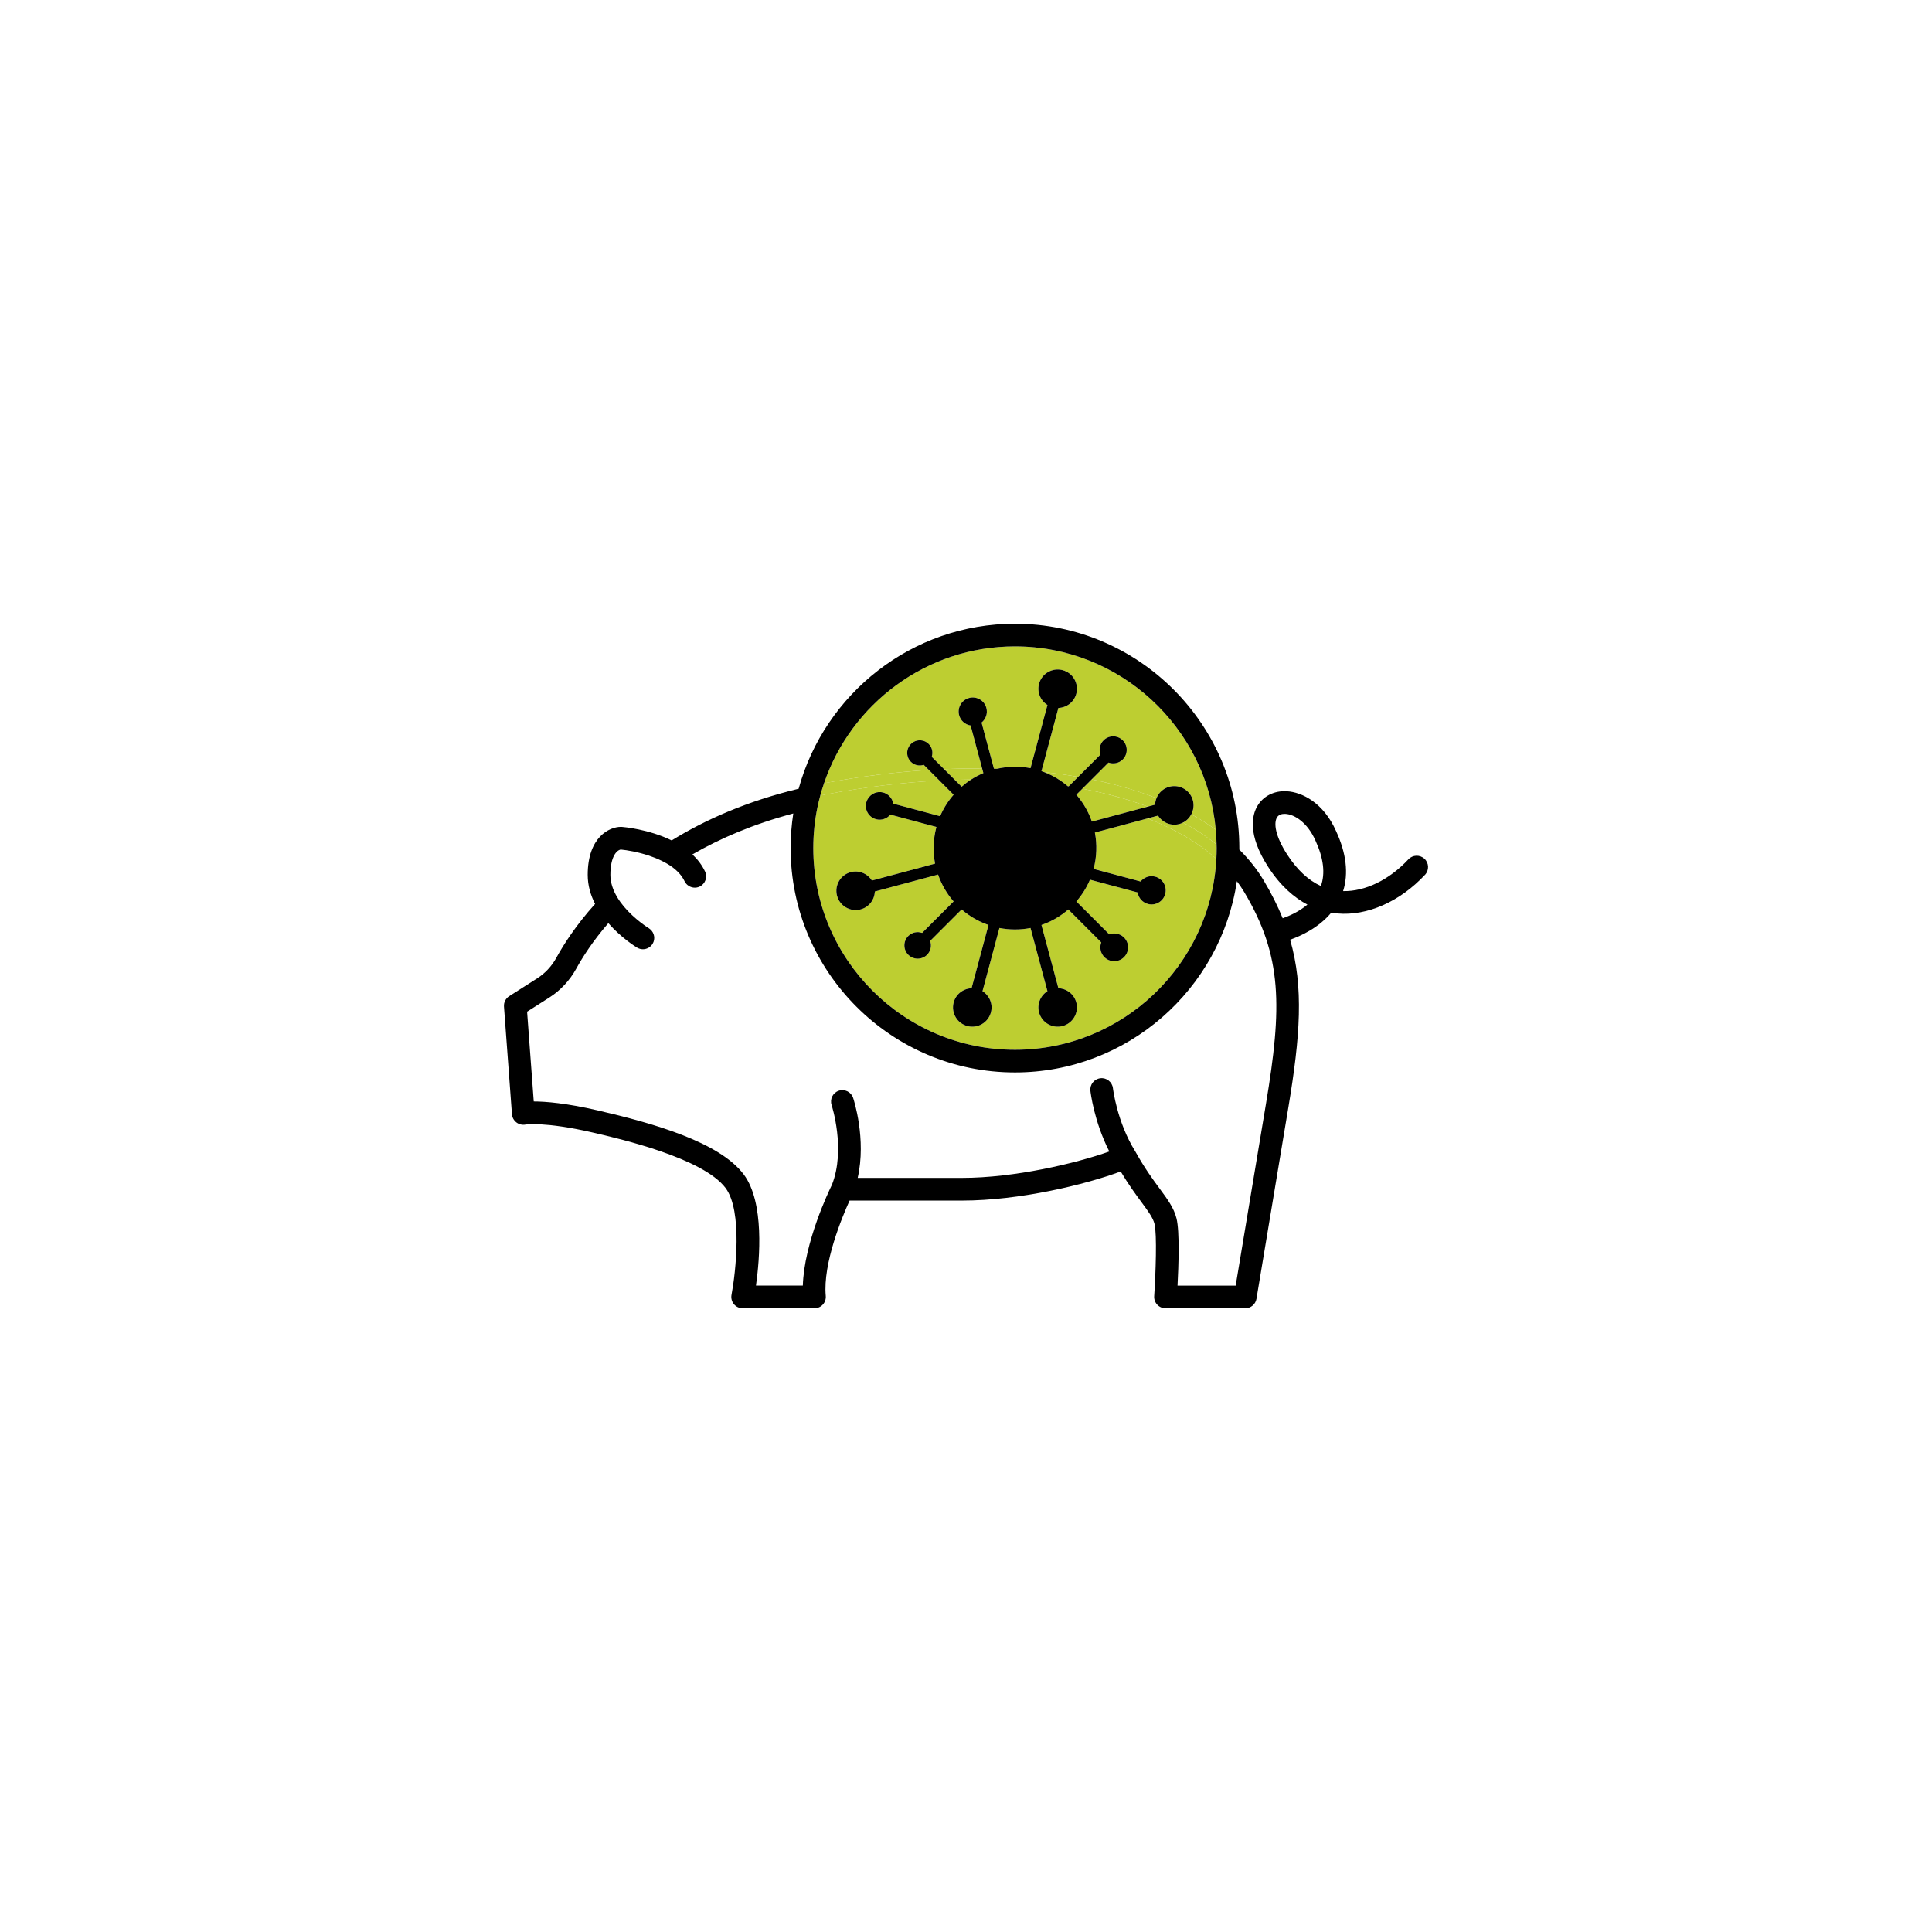 <?xml version="1.0" encoding="UTF-8"?>
<svg id="a" data-name="Layer_1" xmlns="http://www.w3.org/2000/svg" viewBox="0 0 500 500">
  <defs>
    <style>
      .b {
        fill: none;
      }

      .c {
        fill: #bdce31;
      }
    </style>
  </defs>
  <path class="b" d="M332.681,210.638c-.073-.004-.148-.006-.226-.006-.703,0-1.547.183-1.992.954-.807,1.394-.525,4.65,2.685,9.604,2.539,3.919,5.451,6.63,8.695,8.107,1.176-3.248.702-7.207-1.414-11.792-2.035-4.579-5.355-6.74-7.748-6.868Z"/>
  <path class="c" d="M243.108,201.989l-2.724-2.724c-8.71.547-17.763,1.67-27.05,3.422-.024.005-.047.01-.07.014-.358,1.051-.687,2.114-.979,3.194.533-.107,1.052-.224,1.593-.326,10.211-1.927,19.988-3.096,29.23-3.58Z"/>
  <path class="c" d="M306.183,212.869c3.199,1.716,6.088,3.613,8.665,5.671-.023-1.284-.088-2.557-.203-3.817-1.969-1.418-4.08-2.749-6.333-3.985-.469.897-1.196,1.653-2.129,2.131Z"/>
  <path class="c" d="M297.029,208.758l1.914-.513c.023-.587.142-1.154.359-1.686-5.126-1.997-10.747-3.616-16.782-4.847l-2.411,2.411c6.135,1.155,11.793,2.713,16.92,4.634Z"/>
  <path class="c" d="M276.573,203.51l2.457-2.457c-2.874-.501-5.832-.918-8.871-1.248,2.209.838,4.3,2.062,6.181,3.67.077.012.156.022.233.035Z"/>
  <path class="c" d="M251.327,201.745c1.017-.652,2.077-1.208,3.169-1.668l-.319-1.189c-3.224-.031-6.51.025-9.853.168l2.771,2.771c1.425-.045,2.834-.071,4.231-.082Z"/>
  <path class="c" d="M247.097,201.828l1.775,1.774c.785-.684,1.602-1.309,2.456-1.857-1.397.012-2.806.038-4.231.082Z"/>
  <g>
    <g>
      <path class="c" d="M314.645,214.722c-2.413-26.557-24.794-47.436-51.969-47.436-22.911,0-42.406,14.844-49.412,35.415.024-.005.047-.01.07-.014,9.286-1.752,18.339-2.875,27.05-3.422l-1.32-1.32c-1.132.37-2.422.119-3.322-.781-1.275-1.275-1.275-3.342,0-4.616,1.275-1.275,3.342-1.275,4.617,0,.9.9,1.151,2.191.781,3.323l3.187,3.187c3.343-.144,6.629-.2,9.853-.168l-2.983-11.132c-1.385-.214-2.584-1.217-2.97-2.658-.521-1.946.633-3.946,2.58-4.468,1.946-.521,3.946.633,4.468,2.579.386,1.441-.15,2.909-1.243,3.787l3.201,11.947c.251.007.5.016.751.024,2.865-.653,5.836-.722,8.716-.164l4.38-16.347c-1.802-1.135-2.754-3.329-2.174-5.494.713-2.661,3.449-4.241,6.11-3.528,2.661.713,4.241,3.449,3.528,6.11-.58,2.165-2.502,3.589-4.63,3.671l-4.386,16.368c.211.073.423.142.633.221,3.039.329,5.997.746,8.871,1.248l5.773-5.772c-.457-1.244-.195-2.691.803-3.69,1.37-1.37,3.591-1.37,4.961,0s1.37,3.591,0,4.961c-.998.998-2.446,1.26-3.69.803l-4.358,4.358c6.035,1.23,11.656,2.849,16.782,4.847.57-1.394,1.745-2.524,3.312-2.943,2.661-.713,5.397.866,6.11,3.528.337,1.257.148,2.524-.411,3.594,2.253,1.236,4.364,2.567,6.333,3.985Z"/>
      <path class="c" d="M296.991,211.806l-13.636,3.654c.603,3.114.478,6.333-.333,9.409l12.16,3.258c.879-1.096,2.35-1.634,3.794-1.247,1.949.522,3.106,2.526,2.584,4.475-.522,1.949-2.526,3.106-4.475,2.584-1.445-.387-2.449-1.589-2.663-2.978l-12.339-3.306c-.846,2.012-2.029,3.91-3.527,5.631l8.525,8.526c1.282-.487,2.784-.221,3.817.811,1.403,1.403,1.403,3.677,0,5.08-1.403,1.403-3.677,1.403-5.08,0-1.032-1.032-1.298-2.535-.811-3.816l-8.525-8.526c-2.094,1.823-4.457,3.161-6.955,4.019l4.386,16.368c2.128.082,4.049,1.506,4.629,3.671.713,2.661-.866,5.397-3.528,6.11-2.661.713-5.397-.866-6.11-3.528-.58-2.165.372-4.36,2.174-5.494l-4.381-16.347c-2.655.514-5.389.514-8.044,0l-4.38,16.347c1.802,1.135,2.754,3.329,2.174,5.494-.713,2.661-3.449,4.241-6.11,3.528-2.661-.713-4.241-3.449-3.528-6.11.58-2.165,2.502-3.589,4.63-3.671l4.386-16.368c-2.498-.858-4.861-2.195-6.955-4.019l-8.149,8.15c.431,1.211.173,2.613-.797,3.582-1.342,1.342-3.518,1.342-4.86,0-1.342-1.342-1.342-3.518,0-4.86.969-.969,2.371-1.228,3.582-.797l8.149-8.15c-1.823-2.094-3.161-4.457-4.018-6.954l-16.368,4.386c-.082,2.128-1.506,4.049-3.671,4.629-2.661.713-5.397-.866-6.11-3.528s.866-5.397,3.528-6.11c2.165-.58,4.36.372,5.494,2.174l16.346-4.381c-.608-3.14-.478-6.389.352-9.488l-11.926-3.195c-.863,1.054-2.289,1.571-3.691,1.195-1.908-.511-3.041-2.473-2.53-4.381.083-.312.217-.593.372-.86.791-1.365,2.413-2.098,4.01-1.67.635.17,1.173.511,1.604.947.521.527.874,1.199.995,1.935l12.12,3.247c.844-1.984,2.013-3.857,3.493-5.557l-.861-.861-2.827-2.827c-9.241.484-19.019,1.654-29.23,3.58-.541.102-1.06.219-1.593.326-.28,1.038-.538,2.085-.754,3.148-.688,3.374-1.05,6.865-1.05,10.439,0,28.781,23.414,52.196,52.195,52.196,27.846,0,50.666-21.92,52.12-49.409-4.717-4.218-10.73-7.721-17.805-10.462Z"/>
    </g>
    <path class="c" d="M278.555,205.677c.371.426.718.862,1.049,1.309,1.297,1.753,2.287,3.655,2.97,5.645l9.54-2.557,4.914-1.317c-5.127-1.921-10.785-3.479-16.92-4.634l-1.553,1.553Z"/>
  </g>
  <path class="c" d="M305.196,213.254c-2.165.58-4.36-.372-5.494-2.174l-2.711.726c7.075,2.741,13.088,6.244,17.805,10.462.049-.923.076-1.852.076-2.787,0-.316-.018-.628-.024-.942-2.577-2.057-5.466-3.955-8.665-5.671-.31.159-.638.291-.987.385Z"/>
  <path d="M368.648,222.248c-1.186-1.105-3.042-1.039-4.148.145-4.971,5.33-11.213,8.349-16.904,8.219,1.44-4.569.827-9.788-1.822-15.528-3.231-7.269-8.721-10.09-12.783-10.307-3.268-.186-6.107,1.274-7.61,3.87-1.296,2.24-2.65,7.262,2.841,15.736,3.222,4.972,6.779,7.962,10.14,9.726-2.16,1.832-4.702,2.941-6.4,3.539-1.302-3.223-2.937-6.471-4.95-9.841-1.702-2.847-3.82-5.491-6.282-7.944,0-.128.01-.254.01-.382,0-32.016-26.048-58.064-58.065-58.064-26.701,0-49.236,18.122-55.987,42.708-13.373,3.22-24.186,8.021-32.858,13.38-5.962-2.923-12.465-3.473-12.893-3.506-.075-.006-.15-.009-.226-.009-2.979,0-8.612,2.598-8.612,12.43,0,2.744.759,5.268,1.907,7.518-4.927,5.478-8.123,10.474-10.014,13.915-1.207,2.197-2.931,4.048-4.985,5.355h0l-7.229,4.601c-.912.58-1.431,1.615-1.351,2.692l2.065,27.874c.062.827.487,1.585,1.14,2.093.653.512,1.511.724,2.324.575.049-.009,5.028-.812,17.386,2.04,7.075,1.633,28.609,6.604,34.445,14.387,4.435,5.912,2.608,21.949,1.53,27.629-.163.86.065,1.747.623,2.42s1.386,1.063,2.26,1.063h18.583c.825,0,1.611-.347,2.167-.956.556-.609.83-1.423.755-2.244-.765-8.417,4.213-20.368,6.167-24.674h29.108c14.87,0,31.916-4.127,41.052-7.53,2.038,3.41,3.865,5.888,5.384,7.947,1.789,2.426,2.97,4.028,3.368,5.62.671,2.681.306,12.897-.081,18.708-.054.81.23,1.606.785,2.199.555.593,1.33.93,2.143.93h20.648c1.434,0,2.659-1.037,2.894-2.452l8.259-49.554c3.063-18.378,4.002-31.085.449-43.379,2.831-.994,7.391-3.082,10.645-6.996.55.093,1.081.159,1.588.204,7.716.686,16.2-3.062,22.679-10.009,1.105-1.185,1.04-3.042-.145-4.148ZM211.531,209.043c.217-1.062.474-2.11.754-3.148.291-1.08.621-2.143.979-3.194,7.005-20.571,26.501-35.415,49.412-35.415,27.175,0,49.556,20.879,51.969,47.436.114,1.26.18,2.533.203,3.817.006.315.024.626.024.942,0,.935-.027,1.864-.076,2.787-1.454,27.49-24.274,49.409-52.12,49.409-28.781,0-52.195-23.416-52.195-52.196,0-3.574.363-7.065,1.05-10.439ZM327.643,285.611l-7.851,47.103h-15.049c.266-5.045.582-13.996-.266-17.392-.68-2.718-2.294-4.906-4.339-7.679-1.733-2.35-3.89-5.274-6.267-9.553-.014-.024-.032-.044-.047-.068-.012-.02-.018-.041-.03-.061-4.723-7.558-5.757-16.237-5.767-16.325-.181-1.609-1.638-2.778-3.24-2.588-1.611.178-2.772,1.629-2.593,3.24.04.359.928,7.936,4.895,15.714-8.72,3.101-24.581,6.837-38.112,6.837h-27.006c2.287-10.068-1.02-20.224-1.181-20.706-.512-1.535-2.17-2.364-3.708-1.854-1.537.509-2.369,2.169-1.862,3.707.038.114,3.704,11.459.092,20.614-.777,1.581-7.2,14.954-7.541,26.113h-12.126c.965-6.875,2.231-21.57-3.165-28.765-6.314-8.418-23.528-13.285-37.821-16.585-8.199-1.891-13.487-2.304-16.53-2.307l-1.721-23.238,5.747-3.658c2.884-1.834,5.298-4.42,6.979-7.481,1.622-2.953,4.285-7.136,8.3-11.768,3.376,3.855,7.158,6.168,7.443,6.339.472.284.992.418,1.506.418.994,0,1.964-.507,2.515-1.421.754-1.251.455-2.835-.628-3.75-.116-.098-.234-.196-.368-.277-.06-.036-3.607-2.217-6.446-5.611-.619-.74-1.202-1.538-1.71-2.384-.543-.904-.997-1.861-1.311-2.863-.296-.946-.47-1.929-.47-2.941,0-4.892,1.732-6.415,2.692-6.555,1.654.15,4.441.623,7.295,1.573,1.1.366,2.205.809,3.264,1.326.973.475,1.907,1.009,2.747,1.625,1.376,1.011,2.51,2.222,3.193,3.663.186.393.453.72.766.983.852.715,2.073.918,3.143.413,1.465-.695,2.089-2.444,1.395-3.909-.811-1.711-1.947-3.167-3.271-4.413,7.157-4.143,15.788-7.863,26.114-10.6-.454,2.92-.693,5.91-.693,8.955,0,32.017,26.047,58.065,58.064,58.065,29.105,0,53.272-21.528,57.428-49.496.667.902,1.304,1.818,1.871,2.768,9.964,16.674,9.832,29.808,5.668,54.792ZM341.843,229.298c-3.245-1.477-6.156-4.188-8.695-8.107-3.21-4.955-3.492-8.21-2.685-9.604.446-.771,1.29-.954,1.992-.954.077,0,.153.001.226.006,2.394.128,5.713,2.288,7.748,6.868,2.116,4.585,2.59,8.544,1.414,11.792Z"/>
  <path d="M308.723,207.144c-.713-2.661-3.449-4.241-6.11-3.528-1.567.42-2.742,1.549-3.312,2.943-.217.532-.337,1.099-.359,1.686l-1.914.513-4.914,1.317-9.54,2.557c-.683-1.99-1.674-3.893-2.97-5.645-.331-.447-.678-.884-1.049-1.309l1.553-1.553,2.411-2.411,4.358-4.358c1.243.457,2.691.195,3.69-.803,1.37-1.37,1.37-3.591,0-4.961s-3.591-1.37-4.961,0c-.998.998-1.26,2.446-.803,3.69l-5.773,5.772-2.457,2.457c-.077-.012-.156-.023-.233-.035-1.88-1.608-3.972-2.832-6.181-3.67-.209-.079-.421-.149-.633-.221l4.386-16.368c2.128-.082,4.05-1.506,4.63-3.671.713-2.661-.866-5.397-3.528-6.11-2.661-.713-5.397.866-6.11,3.528-.58,2.165.372,4.359,2.174,5.494l-4.38,16.347c-2.881-.557-5.852-.489-8.716.164-.25-.008-.5-.017-.751-.024l-3.201-11.947c1.093-.878,1.629-2.345,1.243-3.787-.521-1.946-2.522-3.101-4.468-2.579-1.946.521-3.101,2.522-2.58,4.468.386,1.441,1.584,2.444,2.97,2.658l2.983,11.132.319,1.189c-1.092.46-2.152,1.016-3.169,1.668-.854.548-1.671,1.173-2.456,1.857l-1.775-1.774-2.771-2.771-3.187-3.187c.37-1.132.119-2.423-.781-3.323-1.275-1.275-3.342-1.275-4.617,0-1.275,1.275-1.275,3.342,0,4.616.9.9,2.19,1.151,3.322.781l1.32,1.32,2.724,2.724,2.827,2.827.861.861c-1.48,1.7-2.649,3.573-3.493,5.557l-12.12-3.247c-.12-.736-.474-1.408-.995-1.935-.431-.436-.969-.777-1.604-.947-1.597-.428-3.219.305-4.01,1.67-.154.267-.288.548-.372.86-.511,1.908.621,3.87,2.53,4.381,1.402.375,2.827-.141,3.691-1.195l11.926,3.195c-.83,3.099-.96,6.348-.352,9.488l-16.346,4.381c-1.135-1.802-3.329-2.754-5.494-2.174-2.661.713-4.241,3.449-3.528,6.11s3.449,4.241,6.11,3.528c2.165-.58,3.589-2.501,3.671-4.629l16.368-4.386c.858,2.497,2.195,4.86,4.018,6.954l-8.149,8.15c-1.211-.431-2.613-.173-3.582.797-1.342,1.342-1.342,3.518,0,4.86,1.342,1.342,3.518,1.342,4.86,0,.969-.969,1.228-2.371.797-3.582l8.149-8.15c2.094,1.823,4.457,3.161,6.955,4.019l-4.386,16.368c-2.128.082-4.05,1.506-4.63,3.671-.713,2.661.866,5.397,3.528,6.11,2.661.713,5.397-.866,6.11-3.528.58-2.165-.372-4.359-2.174-5.494l4.38-16.347c2.655.514,5.389.514,8.044,0l4.381,16.347c-1.802,1.135-2.754,3.329-2.174,5.494.713,2.661,3.449,4.241,6.11,3.528,2.661-.713,4.241-3.449,3.528-6.11-.58-2.165-2.502-3.589-4.629-3.671l-4.386-16.368c2.498-.858,4.861-2.195,6.955-4.019l8.525,8.526c-.487,1.281-.221,2.784.811,3.816,1.403,1.403,3.677,1.403,5.08,0,1.403-1.403,1.403-3.677,0-5.08-1.032-1.032-2.535-1.298-3.817-.811l-8.525-8.526c1.499-1.721,2.681-3.62,3.527-5.631l12.339,3.306c.213,1.389,1.218,2.591,2.663,2.978,1.949.522,3.953-.635,4.475-2.584.522-1.949-.635-3.953-2.584-4.475-1.444-.387-2.915.151-3.794,1.247l-12.16-3.258c.811-3.076.936-6.295.333-9.409l13.636-3.654,2.711-.726c1.135,1.802,3.329,2.754,5.494,2.174.35-.094.678-.226.987-.385.933-.479,1.661-1.235,2.129-2.131.559-1.069.748-2.336.411-3.594Z"/>
</svg>